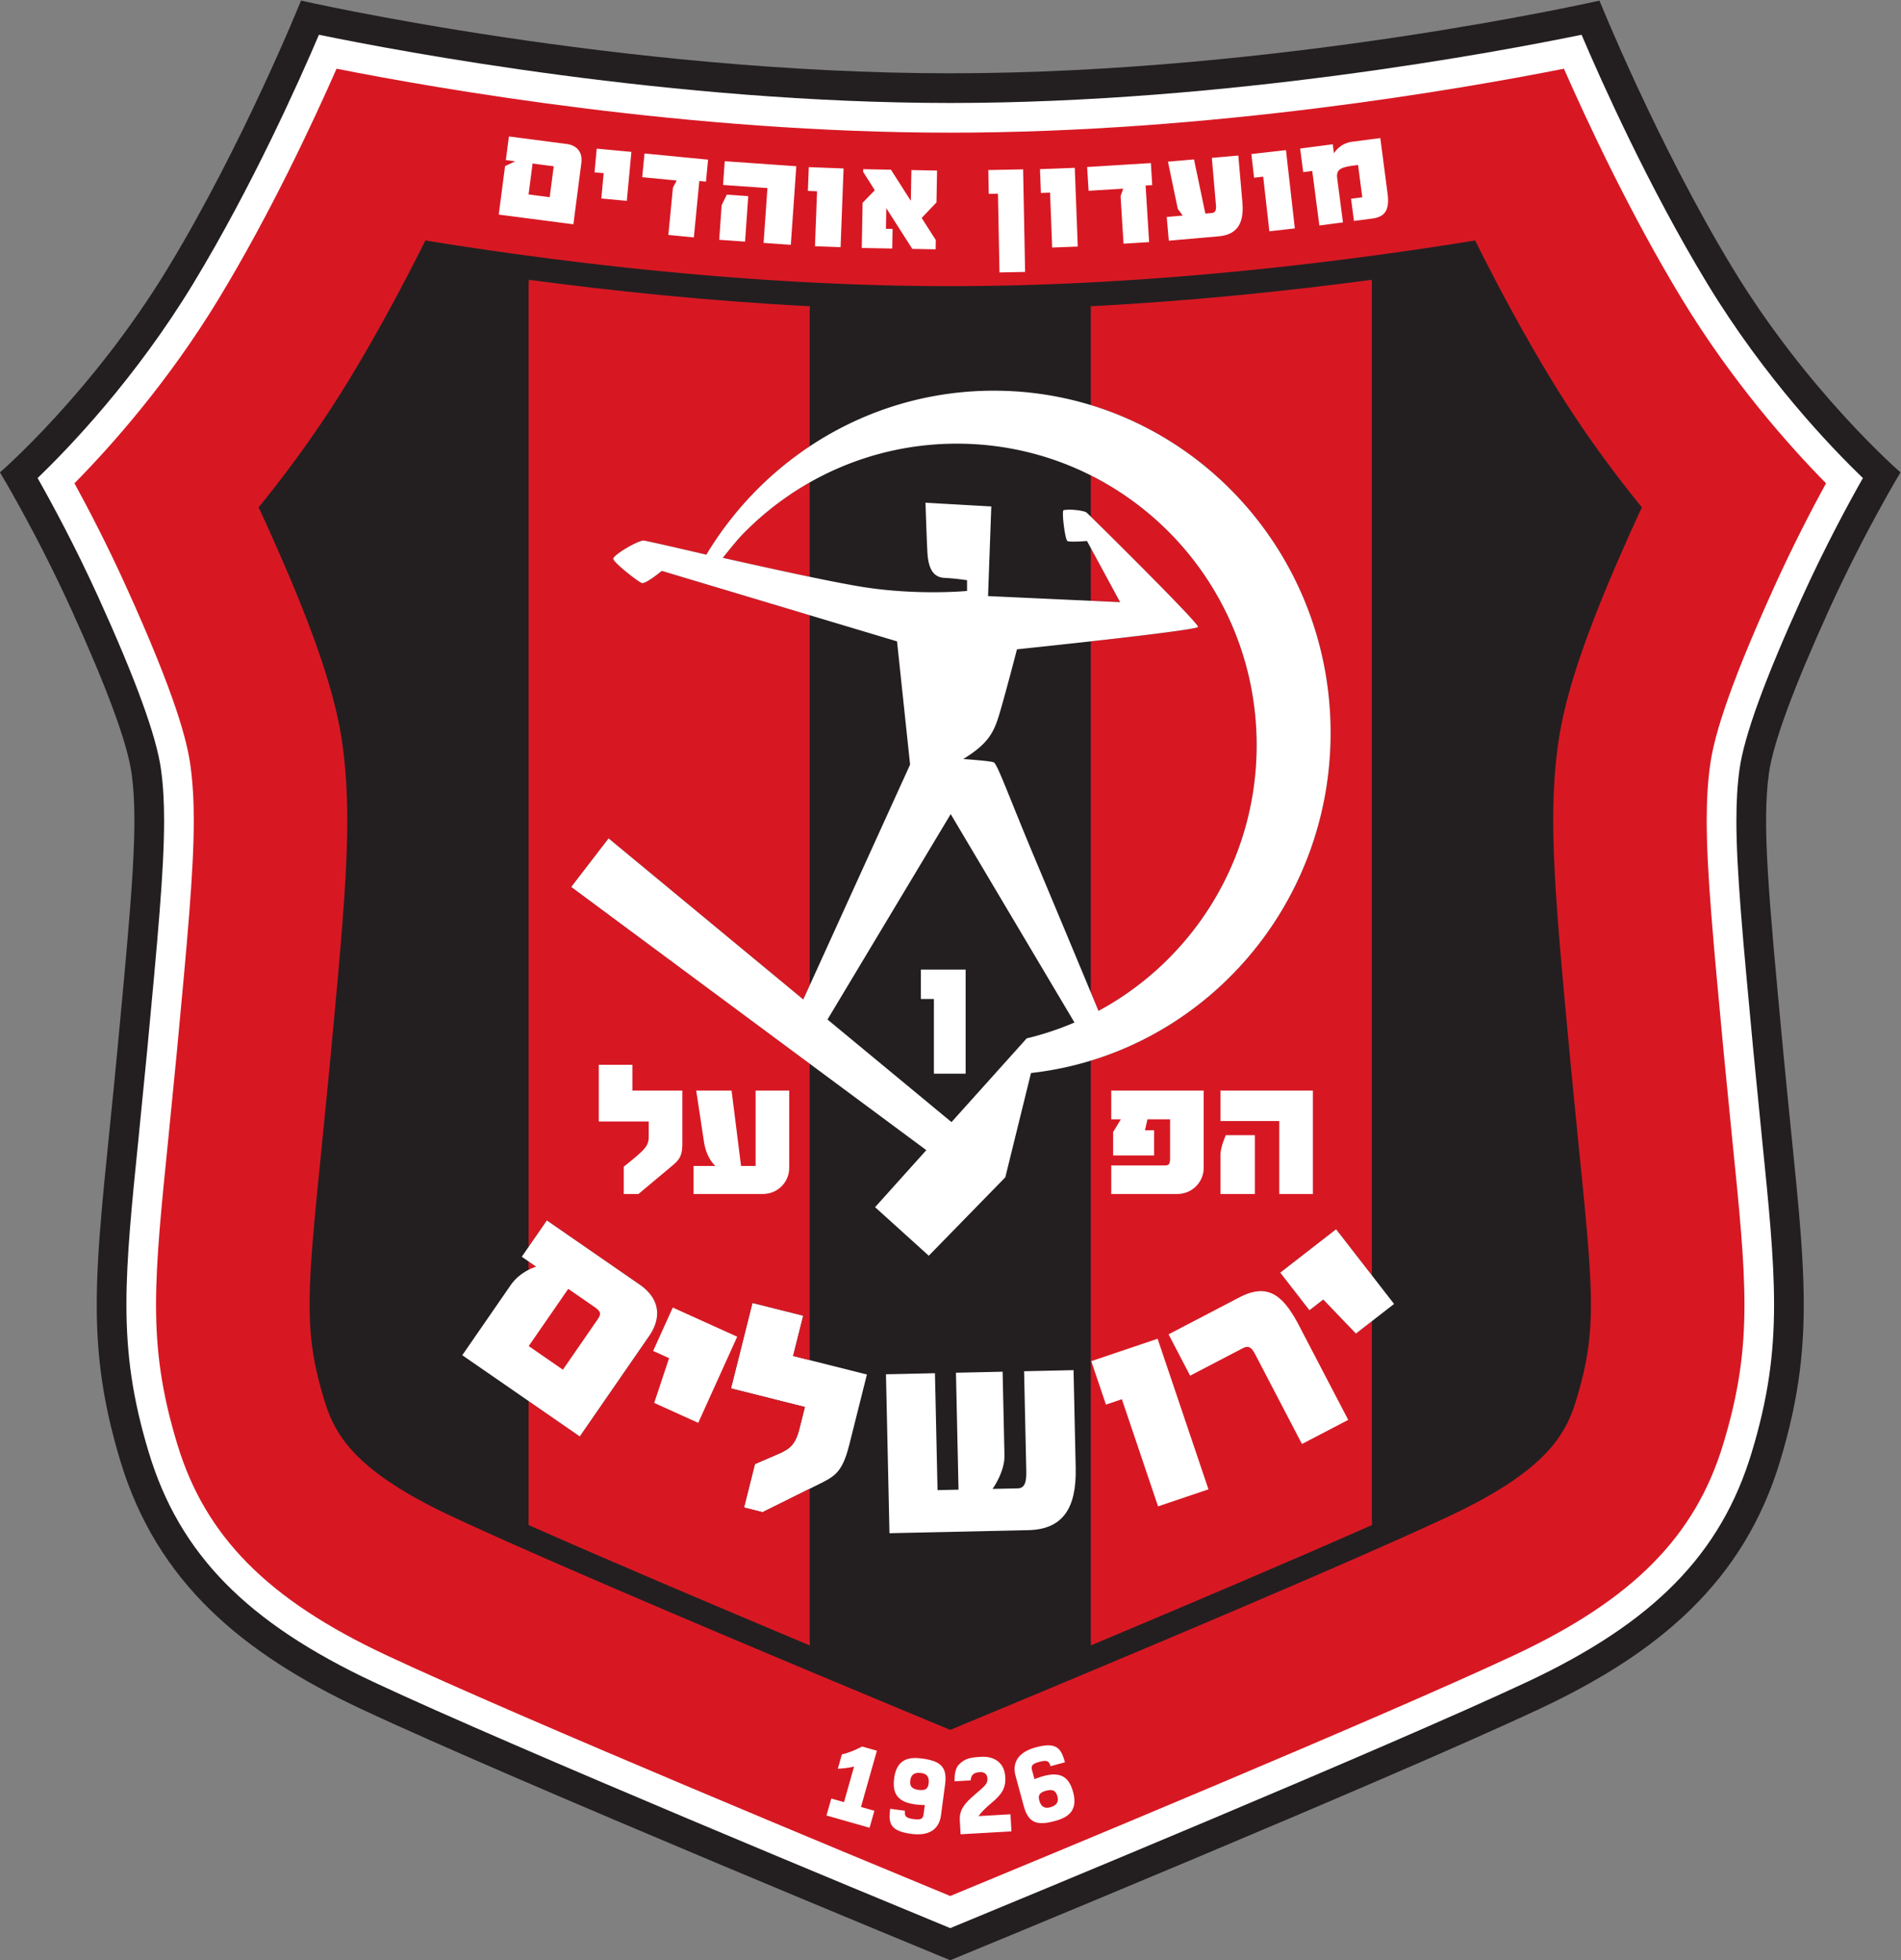 <svg xmlns="http://www.w3.org/2000/svg" viewBox="26.29 186.69 735.16 757.86"><rect x="26.29" y="186.69" width="735.16" height="757.86" fill="#808080" stroke="none"/><path d="M466.786 205.848c34.736 16.273 59.308 36.966 69.869 71.9 11.304 37.393 6.5 59.308.812 119.834-4.159 44.267-6.093 64.993-4.062 79.617 1.25 8.997 7.312 25.185 17.467 47.527 10.156 22.342 20.717 39.81 20.717 39.81s-26.81 23.153-48.745 59.307c-21.936 36.152-38.59 77.532-38.59 77.532s-92.618-21.084-188.349-21.085h-.005c-95.73 0-188.348 21.085-188.348 21.085s-16.655-41.38-38.59-77.532c-21.936-36.154-48.746-59.308-48.746-59.308s10.561-17.467 20.717-39.809S57.15 486.196 58.4 477.2c2.032-14.624.097-35.35-4.062-79.617-5.687-60.526-10.492-82.441.813-119.833 10.562-34.935 35.133-55.628 69.869-71.9 45.09-21.124 170.88-72.867 170.88-72.867s125.796 51.743 170.886 72.866z" style="fill:#231f20;fill-opacity:1;fill-rule:nonzero;stroke:none" transform="matrix(1.333 0 0 -1.333 -.667 1121.853)"/><path d="M479.058 691.465c5.664-13.283 19.375-43.993 36.423-72.09 16.752-27.61 36.063-47.705 45.197-56.482-4.017-7.09-10.877-19.712-17.646-34.603-10.877-23.931-16.816-40.255-18.156-49.907-.614-4.414-.9-9.226-.9-14.872 0-14.395 1.862-34.217 4.917-66.736l2.398-24.312c2.08-20.538 3.613-35.684 3.613-49.267 0-14.547-1.759-27.299-6.492-42.956-8.892-29.407-28.414-49.323-65.279-66.594-40.355-18.904-147.204-63.088-167.233-71.35-20.028 8.263-126.873 52.446-167.228 71.35-36.864 17.271-56.387 37.187-65.278 66.594-4.733 15.657-6.493 28.409-6.493 42.956 0 13.583 1.534 28.729 3.614 49.267l2.397 24.312c3.056 32.52 4.918 52.34 4.918 66.736 0 5.646-.287 10.458-.9 14.872-1.34 9.652-7.28 25.976-18.157 49.907-6.769 14.891-13.629 27.514-17.646 34.603 9.135 8.777 28.445 28.872 45.198 56.482 17.047 28.097 30.759 58.807 36.423 72.09 23.636-4.864 102.727-19.786 183.152-19.787 80.43 0 159.521 14.923 183.158 19.787" style="fill:#fff;fill-opacity:1;fill-rule:nonzero;stroke:none" transform="matrix(1.333 0 0 -1.333 -.667 1121.853)"/><path d="M473.94 681.62c6.826-15.506 19.237-42.087 34.179-66.712 14.707-24.241 31.384-42.91 41.86-53.536-4.077-7.462-9.466-17.815-14.787-29.519-14.954-32.898-17.918-45.595-18.847-52.285-.669-4.816-.98-9.99-.98-16.025 0-14.849 1.884-34.896 4.954-67.573l2.403-24.374c2.094-20.664 3.591-35.454 3.591-48.473 0-13.822-1.688-25.648-6.146-40.39-8.11-26.832-26.26-45.16-60.687-61.287-38.356-17.969-137.257-58.962-163.58-69.833-26.32 10.871-125.218 51.864-163.574 69.833C97.9 237.572 79.75 255.9 71.637 282.732c-4.457 14.743-6.145 26.569-6.145 40.39 0 13.02 1.498 27.81 3.591 48.474l2.403 24.374c3.07 32.677 4.954 52.724 4.954 67.573 0 6.034-.31 11.209-.98 16.025-.93 6.69-3.894 19.387-18.847 52.285-5.32 11.704-10.71 22.057-14.787 29.519 10.476 10.627 27.153 29.295 41.861 53.536 14.942 24.625 27.353 51.206 34.178 66.713 29.855-5.917 102.47-18.554 178.035-18.554 75.568 0 148.185 12.637 178.04 18.554" style="fill:#d71823;fill-opacity:1;fill-rule:nonzero;stroke:none" transform="matrix(1.333 0 0 -1.333 -.667 1121.853)"/><path d="M448.173 631.797c6.32-12.66 13.75-26.579 21.882-39.984 8.666-14.28 17.896-26.859 26.502-37.428a474 474 0 0 1-1.895-4.109c-13.57-29.855-20.274-49.17-22.414-64.583-.97-6.975-1.41-14.03-1.41-22.025 0-16.986 1.993-38.203 5.156-71.863l2.434-24.695c2.094-20.677 3.338-33.679 3.338-43.91 0-10.338-1.27-17.847-4.214-27.584-2.948-9.75-8.23-20.396-36.959-33.855-31.66-14.83-106.417-46.08-144.693-61.961-38.274 15.88-113.026 47.13-144.687 61.961-28.73 13.46-34.012 24.105-36.96 33.855-2.943 9.737-4.213 17.246-4.213 27.584 0 10.231 1.244 23.233 3.337 43.91l2.435 24.695c3.163 33.66 5.156 54.877 5.156 71.863 0 7.994-.442 15.05-1.41 22.025-2.14 15.414-8.844 34.728-22.414 64.583a474 474 0 0 1-1.895 4.109c8.606 10.57 17.835 23.147 26.501 37.428 8.133 13.405 15.563 27.323 21.882 39.984 38.406-6.226 94.513-13.25 152.268-13.251 57.76 0 113.867 7.025 152.273 13.251" style="fill:#231f20;fill-opacity:1;fill-rule:nonzero;stroke:none" transform="matrix(1.333 0 0 -1.333 -.667 1121.853)"/><path d="M336.682 563.181v-10.764l.033-.751c6.047-5.895 31.326-30.986 31.085-31.95-.152-.607-16.62-2.573-31.076-4.186l-.042-.417V414.236l-.013-.497 2.245-5.398c27.31 14.746 45.88 43.734 45.88 77.084 0 34.256-19.594 63.91-48.126 78.255z" style="fill:#d71823;fill-opacity:1;fill-rule:nonzero;stroke:none" transform="matrix(1.333 0 0 -1.333 -.667 1121.853)"/><path d="M336.728 584.044c40.224-12.284 69.527-50.198 69.527-95.065s-29.304-82.78-69.528-95.063l-.045-.736V225.752l.042-1.438c28.015 11.76 58.778 24.827 81.554 34.916l-.053 1.56v57.309l.003.249-4.635-3.6-9.47 9.874-4.01-3.114-8.473 10.908 16.201 12.583 10.369-13.348.015.36V619.07l-.035 1.324c-23.93-3.194-51.939-6.144-81.536-7.669l.028-.967v-27.25z" style="fill:#d71823;fill-opacity:1;fill-rule:nonzero;stroke:none" transform="matrix(1.333 0 0 -1.333 -.667 1121.853)"/><path d="M336.682 541.923v-14.217l.046-.425 8.459-.388-8.444 15.581z" style="fill:#d71823;fill-opacity:1;fill-rule:nonzero;stroke:none" transform="matrix(1.333 0 0 -1.333 -.667 1121.853)"/><path d="M342.615 363.526v-8.293h19.21c4.18 0 7.6 3.398 7.6 7.55v22.443h-26.81v-8.328h2.79l-2.248-3.69v-6.804h11.882v7.312h-2.641l.718 3.182h6.56v-11.61c-.068-1.118-.19-1.727-1.296-1.778H343.07zM391.36 355.69v20.7H374.3v8.836h26.81v-29.993h-9.749zm-7.074-.457v17.062h-8.43s-1.59-3.454-1.557-5.79v-11.272h9.716zM345.729 295.608l10.467-30.98 14.623 4.94-14.757 43.68-19.243-6.501 4.259-12.604 4.618 1.56zM384.292 308.883l13.65-26.169 13.417 7-14.794 28.362c-4.22 7.65-8.557 11.572-16.974 7.068l-20.349-10.616 6.257-11.993 15.126 7.891c1.612.863 2.556.585 3.666-1.543M274.624 193.755l-4.3 1.22s-3.01-1.68-5.854-2.278l-1.185-4.168c2.994.135 4.713.633 4.713.633l-2.912-10.322-3.692 1.049-1.398-4.924 12.504-3.551 1.398 4.923-3.895 1.106zM278.475 176.912l4.294-.574c-.248-1.861.633-2.167 2.663-2.437s2.55.171 2.726 1.36l.364 2.734s-3.661-.056-5.974 1.037c-2.313 1.094-3.405 3.016-2.91 6.775.728 5.367 3.996 6.229 8.023 5.692 5.033-.673 7.47-2.123 6.756-7.458l-1.214-9.111c-.374-2.755-2.19-6.119-8.5-5.305-6.286.813-6.776 3.078-6.228 7.287m11.167 7.422c.22 1.964-.658 2.753-2.184 2.955-1.927.257-2.92-.506-3.125-2.04-.204-1.536.13-2.544 2.332-2.853 2.092-.293 2.8.358 2.977 1.938M329.185 190.398l-4.183-1.134c-.491 1.813-1.422 1.753-3.399 1.217-1.976-.536-2.285-1.146-1.986-2.31l.722-2.662s3.354 1.47 5.91 1.357 4.307-1.463 5.306-5.12c1.406-5.231-1.274-7.29-5.193-8.353-4.902-1.329-7.71-.935-9.119 4.26l-2.406 8.87c-.72 2.686-.35 6.49 5.786 8.182 6.108 1.686 7.438-.214 8.562-4.307m-7.424-11.167c.557-1.895 1.672-2.284 3.157-1.879 1.877.51 2.496 1.596 2.091 3.091s-1.105 2.295-3.253 1.728c-2.043-.54-2.444-1.414-1.995-2.94M304.126 174.792l9.25.526.281-4.958-14.751-.839-.222 3.903c-.124 2.18.332 3.986 3.33 6.7 3 2.713 4.627 3.627 4.686 5.25.06 1.631-.941 2.236-2.158 2.167-1.521-.087-2.613-.556-2.71-2.393l-4.65-.264s-.27 3.206 1.139 4.744c1.868 2.038 3.74 2.195 6.68 2.363s6.343-1.12 6.812-5.309c.414-3.69-.957-5.575-3.915-8.054-3.058-2.565-3.772-3.836-3.772-3.836M254.601 646.17l.262 6.9 10.092-.383-.865-22.833-7.43.281.605 15.933zM322.2 645.582l-.263 6.9 10.092.386.87-22.832-7.428-.285-.608 15.933zM194.668 643.977l7.403-.692 1.327 14.206-10.056.94-.642-6.876 2.654-.247zM352.576 647.745l1.02-16.419-7.422-.46-.855 13.784.755 2.184-10.034-.624-.428 6.893 18.492 1.148.397-6.386zM228.881 631.993l.703 10.047 1.504 3.05 6.213-.434-.923-13.188zm20.768-1.452 1.594 22.793-20.767 1.453-.482-6.889 12.87-.9-1.113-15.905zM174.73 654.112l6.135-.798-1.165-8.963-6.13.797c.47 3.597 1.16 8.964 1.16 8.964m-7.984-.755-1.827-14.048 21.652-2.815 2.311 17.774c.432 3.323-1.473 5.21-4.4 5.54l-16.617 2.16-.89-6.848 2.735-.356zM307.08 645.324l-.134 6.905 10.098.196.578-29.753-7.433-.144-.443 22.848zM408.149 649.95l1.687-12.906-6.848-.895-2.066 15.81-2.618-.343-.896 6.847 9.467 1.238.34-2.602s1.638 2.878 5.265 3.334l8.19 1.07 2.143-16.396c.625-5.04-1.327-6.557-4.552-6.961l-5.236-.685-.842 6.445 3.255.425-1.224 9.365-1.163-.152c-3.706-.468-5.198-1.073-4.902-3.594M284.896 629.357l6.765-.124.049 2.69-4.095 6.407 4.295 4.51.17 9.239-7.446.137-.164-8.935-5.768 9.043-8.046.148-.014-.787 3.377-5.314-3.543-3.647-.24-13.098 8.834-.162.105 5.686-1.93.036.11 5.967zM369.915 639.595l1.707.15c1.214.088 1.463.755 1.37 2.276l-1.199 13.742 7.684.67 1.198-13.742c.54-6.58-2.08-9.288-7.038-9.704l-14.331-1.25-.6 6.88 4.645.405-1.425 1.92-2.868 13.71 7.561.66zM384.042 650.004l-.778 6.862 10.036 1.137 2.574-22.703-7.388-.838-1.795 15.842zM223.11 649.057l-1.589-16.374-7.4.717 1.335 13.747 1.09 2.037-10.007.97.667 6.874 18.442-1.789-.617-6.368zM266.601 282.457l5.126 20.422-21.406 5.374 2.934 11.688-14.74 3.7-6.227-24.806 21.437-5.382-1.582-6.305c-1.266-5.04-3.145-5.856-5.544-7.068l-7.36-3.178-3.165-12.608 5.385-1.352 15.311 7.604c5.42 2.688 7.72 3.505 9.831 11.911M413.593 314.748l11.068 8.596L407.841 345l-16.2-12.583 8.472-10.908 4.01 3.114zM287.37 411.799v8.53h12.998v-30.195h-9.207v21.661zM298.308 269.474l-6.092-.134-.748 33.911-14.214-.314 1.018-46.095 40.61.897c9.609.348 13.677 6.261 13.417 18.038l-.626 28.361-14.349-.317.64-29.037c.076-3.384-.566-5.024-2.735-4.936l-7.052-.156s3.693 5.093 3.45 9.963l-.53 24.03-13.538-.3z" style="fill:#fff;fill-opacity:1;fill-rule:nonzero;stroke:none" transform="matrix(1.333 0 0 -1.333 -.667 1121.853)"/><path d="m255.12 393.026-69.168 51.27 10.832 14.08 56.483-46.722 1.872 4.115-.017.499v106.528l-.008.317-42.894 12.851s-4.739-3.925-5.822-3.52c-1.083.406-8.259 5.958-8.259 7.041s7.04 5.28 8.8 5.28c.666 0 18.204-4.097 18.204-4.097 7.576 12.59 17.833 23.331 29.967 31.403l.012.334v39.149l.086 1.168c-29.597 1.522-57.61 4.47-81.544 7.664l-.084-1.215V340.203l-.004-.315 5.297 7.669 26.736-18.472c6.835-4.64 6.062-10.522 2.983-14.98l-20.165-29.187-14.837 10.25-.01-.206v-34.68l.002-1.075c22.8-10.101 53.583-23.176 81.603-34.937l-.064 1.788v43.464l-.01.2-13.652-6.78-5.385 1.352 3.165 12.608 7.36 3.178c2.398 1.212 4.278 2.027 5.544 7.068l1.582 6.305-21.437 5.382 6.227 24.807 14.74-3.7-2.934-11.69 4.819-1.209-.019.223v85.76z" style="fill:#d71823;fill-opacity:1;fill-rule:nonzero;stroke:none" transform="matrix(1.333 0 0 -1.333 -.667 1121.853)"/><path d="m173.557 335.676 2.207-1.524s-.92-.26-2.185-.91zM255.144 561.622a87.4 87.4 0 0 1-19.713-15.294c-1.627-1.685-5.51-6.577-5.51-6.577 8.13-1.822 17.228-3.839 25.192-5.501l.008.275v26.66z" style="fill:#d71823;fill-opacity:1;fill-rule:nonzero;stroke:none" transform="matrix(1.333 0 0 -1.333 -.667 1121.853)"/><path d="m168.421 328.856-14.085-20.386 34.09-23.552 20.166 29.187c3.079 4.458 3.852 10.34-2.983 14.98l-26.736 18.472-7.273-10.528 4.164-2.877s-4.558-1.295-7.343-5.296M225.143 540.668c17.162 28.525 48.102 47.562 83.418 47.562 53.955 0 97.694-44.436 97.694-99.25 0-51.118-38.036-93.209-86.923-98.656l-7.454-30.25-22.206-22.748-15.572 14.082 14.858 16.538-103.006 76.35 10.832 14.08 56.483-46.722 30.988 68.118-3.791 35.747-68.244 20.445s-4.739-3.925-5.823-3.52c-1.083.406-8.258 5.958-8.258 7.041s7.04 5.28 8.8 5.28c.665 0 18.204-4.097 18.204-4.097m4.777-.917c14.642-3.28 32.415-7.194 41.066-8.525 15.842-2.438 29.788-1.083 29.788-1.083v3.114s-3.52.54-6.5.676c-2.977.136-4.738 2.167-5.009 7.583s-.541 14.218-.541 14.218l19.092-1.084-.948-25.997 38.319-1.76-9.613 17.737s-5.01-.405-5.687 0c-.677.407-1.745 8.795-1.084 8.938 1.896.406 5.958-.136 6.636-.678.676-.54 32.632-32.09 32.361-33.174-.27-1.083-52.536-6.5-52.536-6.5s-3.657-14.082-5.282-19.362-3.52-8.26-10.29-12.458c0 0 7.717-.541 8.8-.947s4.334-9.75 12.187-28.435c7.854-18.686 18.235-43.673 18.235-43.673 27.31 14.746 45.88 43.734 45.88 77.084 0 48.29-38.936 87.438-86.964 87.438-24.479 0-46.596-10.17-62.4-26.535-1.626-1.685-5.51-6.577-5.51-6.577m30.371-133.908 35.977-29.76 21.821 24.29a86 86 0 0 1 13.854 4.597l-35.907 60.449z" style="fill:#fff;fill-opacity:1;fill-rule:nonzero;stroke:none" transform="matrix(1.333 0 0 -1.333 -.667 1121.853)"/><path d="m185.226 327.615 7.317-5.056c1.853-1.28 2.292-1.952 1.066-3.698l-10.083-14.594-9.915 6.85 11.47 16.6z" style="fill:#d71823;fill-opacity:1;fill-rule:nonzero;stroke:none" transform="matrix(1.333 0 0 -1.333 -.667 1121.853)"/><path d="M221.428 363.13v-7.897h20.158c4.18 0 7.6 3.398 7.6 7.55v22.443h-9.538l-.212-.008v-21.86h-4.223l-2.75 21.868h-10.256l2.233-14.76c.753-5.104 3.359-7.108 3.359-7.108h-6.382zM208.429 376.033v-4.16c0-2.796-1.15-3.845-7.244-8.718v-7.922h4.265l9.952 8.328c1.93 1.625 2.911 2.844 2.776 7.007v14.658h-14.124l-.365-.008v7.49h-9.75v-16.453h14.507zM210.019 294.634l12.767-5.78 11.308 24.98-18.689 8.46-5.695-12.583 4.625-2.094z" style="fill:#fff;fill-opacity:1;fill-rule:nonzero;stroke:none" transform="matrix(1.333 0 0 -1.333 -.667 1121.853)"/></svg>